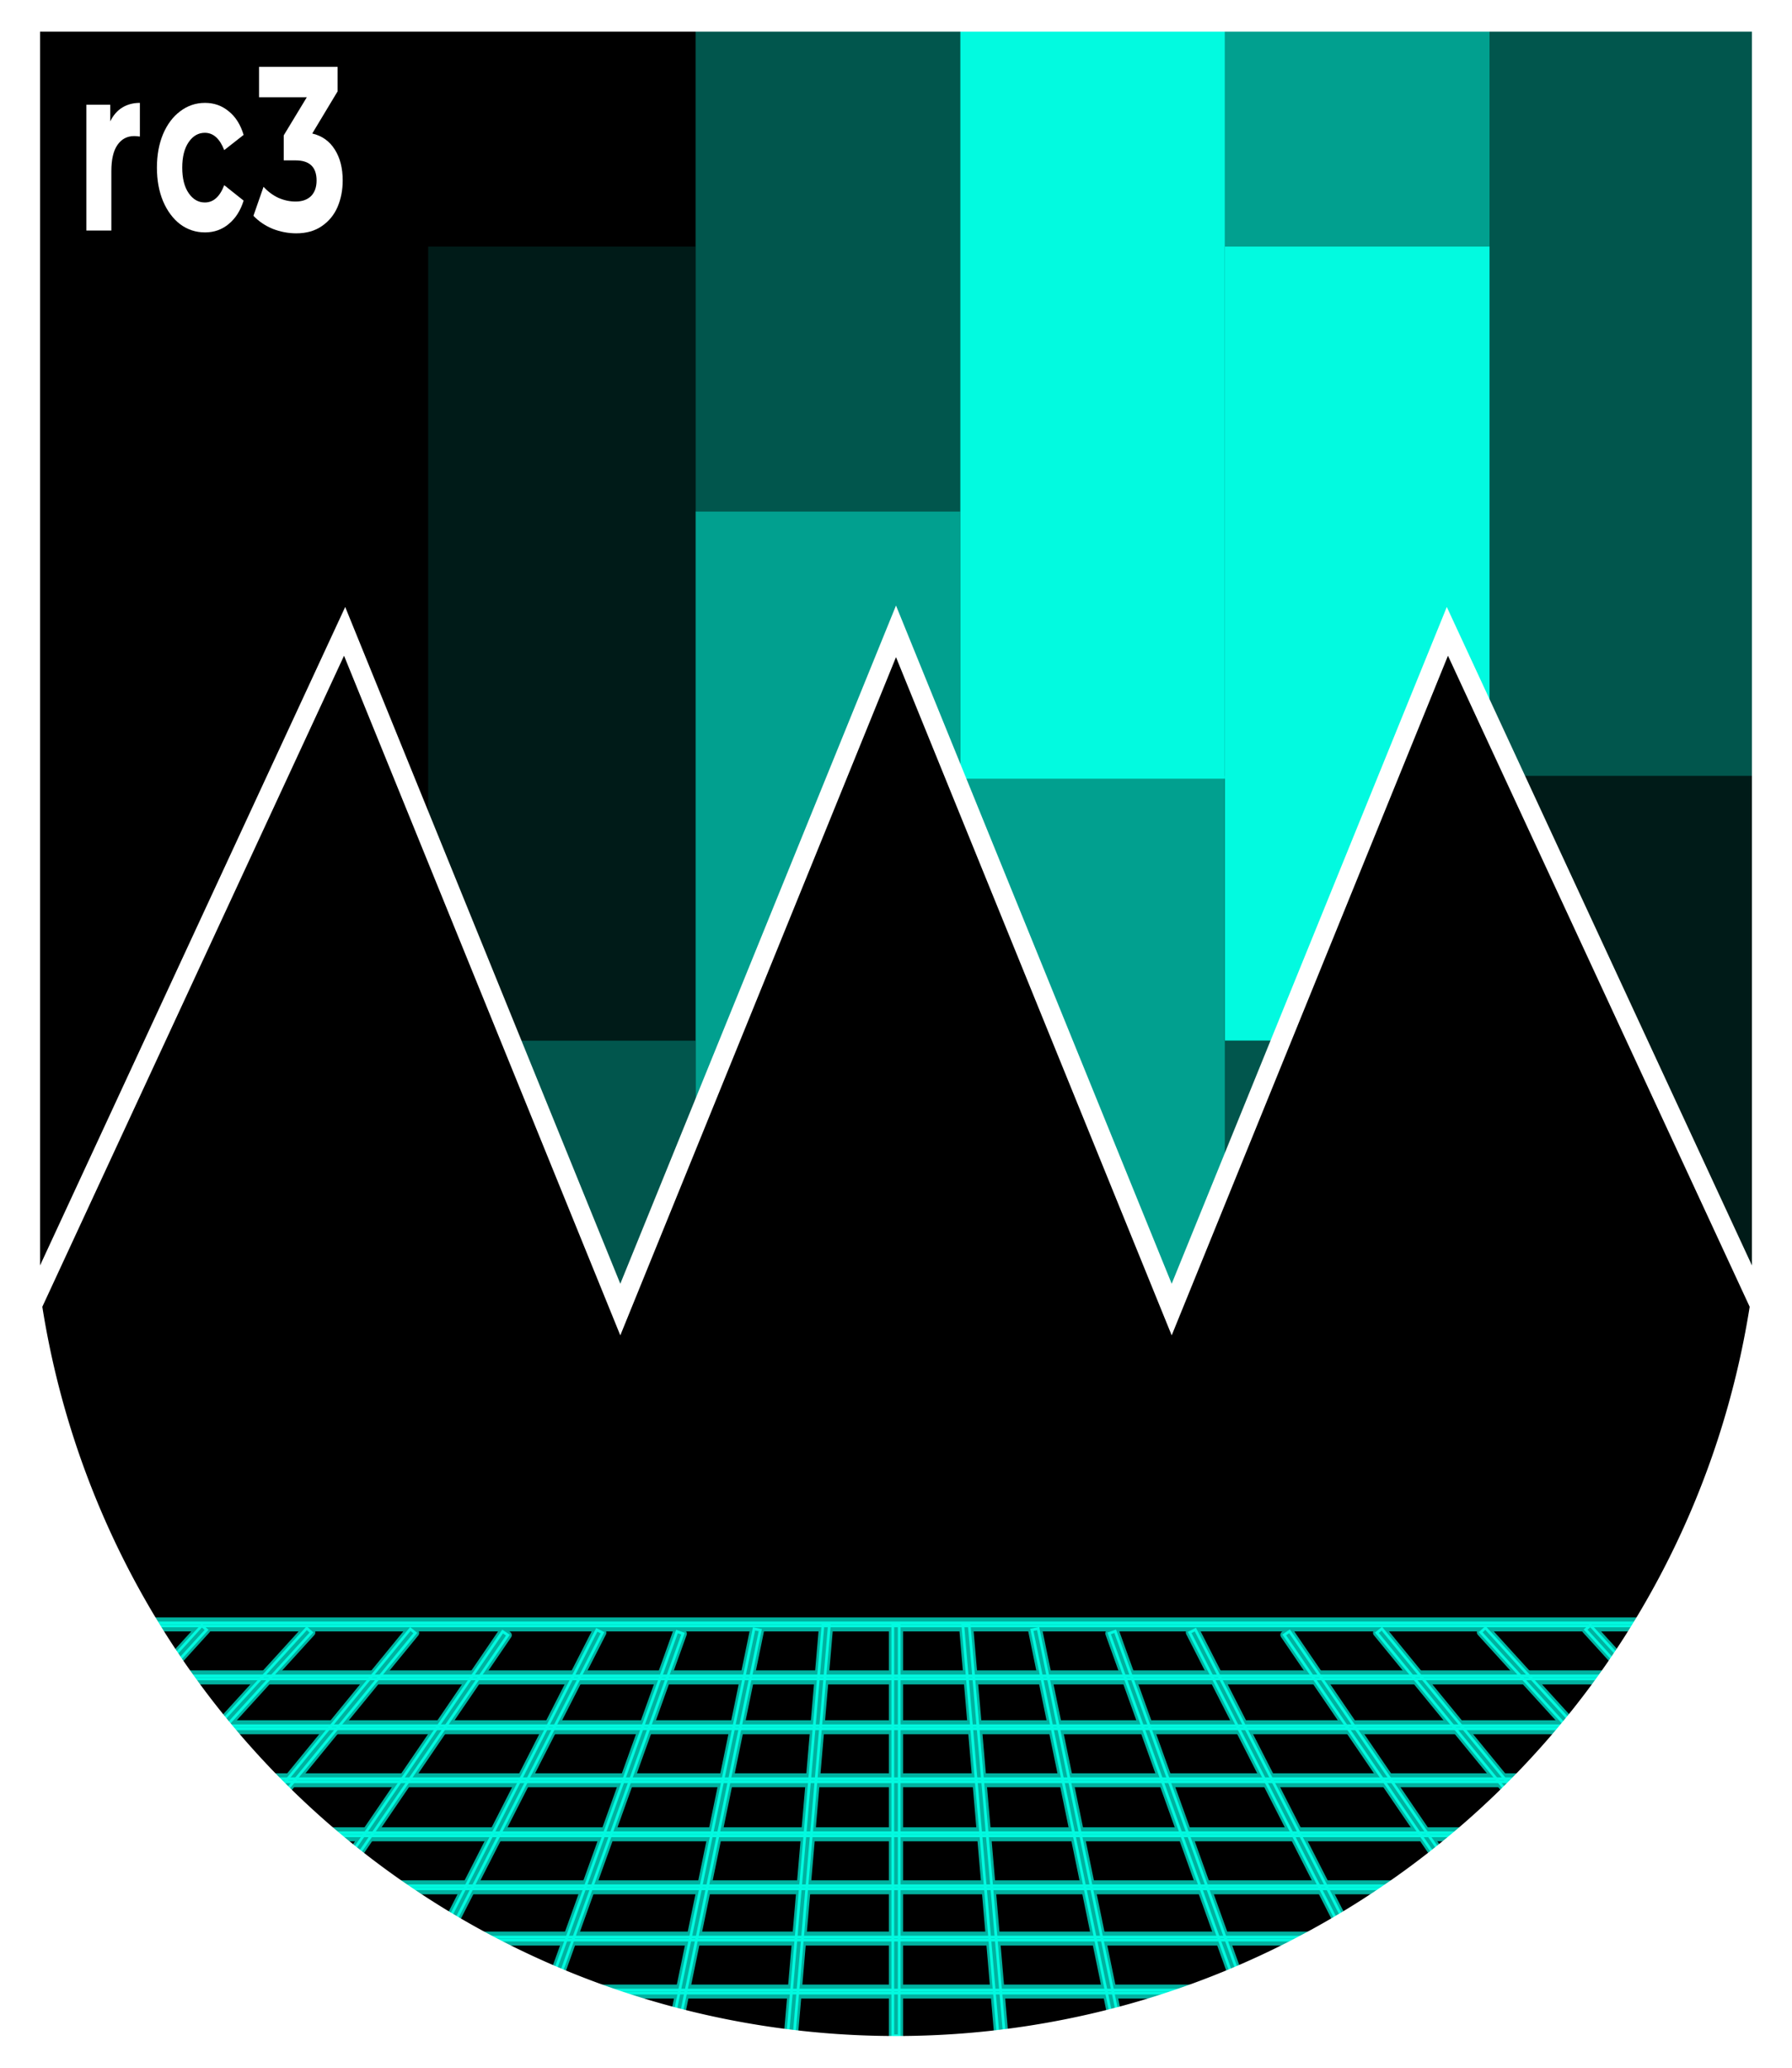 <?xml version="1.0" encoding="UTF-8" standalone="no"?>
<svg
   xmlns:dc="http://purl.org/dc/elements/1.1/"
   xmlns:cc="http://creativecommons.org/ns#"
   xmlns:rdf="http://www.w3.org/1999/02/22-rdf-syntax-ns#"
   xmlns:svg="http://www.w3.org/2000/svg"
   xmlns="http://www.w3.org/2000/svg"
   xmlns:sodipodi="http://sodipodi.sourceforge.net/DTD/sodipodi-0.dtd"
   xmlns:inkscape="http://www.inkscape.org/namespaces/inkscape"
   width="650"
   height="750"
   stroke="#000"
   version="1.1"
   id="svg873"
   sodipodi:docname="justrc3_WhiteLine_joinTiles.svg"
   inkscape:version="1.0 (4035a4fb49, 2020-05-01)">
  <defs
     id="defs877">
    <filter
       style="color-interpolation-filters:sRGB;"
       inkscape:label="Blur"
       id="filter1194">
      <feGaussianBlur
         stdDeviation="10 10"
         result="blur"
         id="feGaussianBlur1192" />
    </filter>
    <filter
       inkscape:collect="always"
       style="color-interpolation-filters:sRGB"
       id="filter3149"
       x="-0.198"
       width="1.395"
       y="-0.086"
       height="1.172">
      <feGaussianBlur
         inkscape:collect="always"
         stdDeviation="15.912"
         id="feGaussianBlur3151" />
    </filter>
    <filter
       inkscape:collect="always"
       style="color-interpolation-filters:sRGB"
       id="filter3220"
       x="-0.201"
       width="1.402"
       y="-0.086"
       height="1.171">
      <feGaussianBlur
         inkscape:collect="always"
         stdDeviation="29.684"
         id="feGaussianBlur3222" />
    </filter>
    <filter
       inkscape:collect="always"
       style="color-interpolation-filters:sRGB"
       id="filter3254"
       x="-0.209"
       width="1.418"
       y="-0.084"
       height="1.168">
      <feGaussianBlur
         inkscape:collect="always"
         stdDeviation="28.243"
         id="feGaussianBlur3256" />
    </filter>
    <clipPath
       id="clipPath1143"
       clipPathUnits="userSpaceOnUse">
      <path
         fill="#F00"
         style="display:inline;fill:none;fill-opacity:1;stroke:#ffffff;stroke-width:7.049;stroke-miterlimit:4;stroke-dasharray:none;stroke-opacity:1"
         id="path1145"
         d="M 639,11 V 475 L 525,229 425,475 325,229 225,475 125,229 11,475 V 11"
         inkscape:label="mask_rects" />
    </clipPath>
    <clipPath
       id="clipPath1183"
       clipPathUnits="userSpaceOnUse">
      <path
         style="display:inline;fill:none;fill-opacity:1;stroke:#ffffff;stroke-opacity:1"
         fill="none"
         stroke-width="11"
         id="path1185"
         d="m 6,6 v 419 a 319,319 0 0 0 638,0 V 6 Z"
         inkscape:label="outline" />
    </clipPath>
    <clipPath
       id="clipPath1257"
       clipPathUnits="userSpaceOnUse">
      <path
         inkscape:label="outline"
         d="m 6,6 v 419 a 319,319 0 0 0 638,0 V 6 Z"
         id="path1259"
         stroke-width="11"
         fill="none"
         style="display:inline;fill:none;fill-opacity:1;stroke:#ffffff;stroke-opacity:1" />
    </clipPath>
    <filter
       height="1.047"
       y="-0.024"
       width="1.01"
       x="-0.005"
       id="filter2348"
       style="color-interpolation-filters:sRGB"
       inkscape:collect="always">
      <feGaussianBlur
         id="feGaussianBlur2350"
         stdDeviation="1.48"
         inkscape:collect="always" />
    </filter>
    <clipPath
       clipPathUnits="userSpaceOnUse"
       id="clipPath2382">
      <path
         inkscape:label="outline"
         d="m 6,6 v 419 a 319,319 0 0 0 638,0 V 6 Z"
         id="path2384"
         stroke-width="11"
         fill="none"
         style="display:inline;fill:none;fill-opacity:1;stroke:#ffffff;stroke-opacity:1" />
    </clipPath>
  </defs>
  <sodipodi:namedview
     pagecolor="#ffffff"
     bordercolor="#666666"
     borderopacity="1"
     objecttolerance="10"
     gridtolerance="10"
     guidetolerance="10"
     inkscape:pageopacity="0"
     inkscape:pageshadow="2"
     inkscape:window-width="1918"
     inkscape:window-height="1038"
     id="namedview875"
     showgrid="false"
     inkscape:zoom="0.83502056"
     inkscape:cx="58.409917"
     inkscape:cy="438.17415"
     inkscape:window-x="0"
     inkscape:window-y="20"
     inkscape:window-maximized="1"
     inkscape:current-layer="svg873"
     inkscape:document-rotation="0" />
  <path
     id="rect972"
     clip-path="url(#clipPath2382)"
     style="display:inline;opacity:1;fill:#000000;fill-opacity:1;fill-rule:nonzero;stroke:#ffffff;stroke-width:4;stroke-linecap:round;stroke-linejoin:round;stroke-miterlimit:10;stroke-dasharray:none;stroke-dashoffset:0;stroke-opacity:1;paint-order:normal"
     inkscape:label="bg"
     d="M -1.764,-0.696 H 648.793 V 749.676 H -1.764 Z" />
  <g
     sodipodi:insensitive="true"
     style="display:inline;fill:none;fill-opacity:1;stroke:#02fae0;stroke-opacity:1"
     inkscape:label="grid"
     id="g1426">
    <g
       style="fill:none;fill-opacity:1;stroke:#02fae0;stroke-opacity:1"
       id="g1179"
       inkscape:label="gridlines_hor"
       sodipodi:insensitive="true"
       clip-path="url(#clipPath1183)">
      <rect
         inkscape:label="grid_line"
         y="721.84"
         x="-0.314"
         height="1.078"
         width="655.773"
         id="rect1155"
         style="fill:none;fill-opacity:1;stroke:#02fae0;stroke-opacity:1" />
      <rect
         style="fill:none;fill-opacity:1;stroke:#02fae0;stroke-opacity:1"
         id="rect1157"
         width="655.773"
         height="1.078"
         x="1.076"
         y="702.616"
         inkscape:label="grid_line" />
      <rect
         style="fill:none;fill-opacity:1;stroke:#02fae0;stroke-opacity:1"
         id="rect1159"
         width="655.773"
         height="1.078"
         x="-0.314"
         y="684.024"
         inkscape:label="grid_line" />
      <rect
         inkscape:label="grid_line"
         y="664.8"
         x="1.076"
         height="1.078"
         width="655.773"
         id="rect1161"
         style="fill:none;fill-opacity:1;stroke:#02fae0;stroke-opacity:1" />
      <rect
         inkscape:label="grid_line"
         y="645.197"
         x="-0.314"
         height="1.078"
         width="655.773"
         id="rect1163"
         style="fill:none;fill-opacity:1;stroke:#02fae0;stroke-opacity:1" />
      <rect
         style="fill:none;fill-opacity:1;stroke:#02fae0;stroke-opacity:1"
         id="rect1165"
         width="655.773"
         height="1.078"
         x="1.076"
         y="625.973"
         inkscape:label="grid_line" />
      <rect
         style="fill:none;fill-opacity:1;stroke:#02fae0;stroke-opacity:1"
         id="rect1167"
         width="655.773"
         height="1.078"
         x="-0.487"
         y="607.887"
         inkscape:label="grid_line" />
      <rect
         inkscape:label="grid_line"
         y="588.664"
         x="0.902"
         height="1.078"
         width="655.773"
         id="rect1169"
         style="fill:none;fill-opacity:1;stroke:#02fae0;stroke-opacity:1" />
    </g>
    <g
       id="g1252"
       inkscape:label="grid_vert"
       clip-path="url(#clipPath1257)"
       style="fill:none;fill-opacity:1;stroke:#02fae0;stroke-opacity:1">
      <rect
         style="display:inline;fill:none;fill-opacity:1;stroke:#02fae0;stroke-opacity:1"
         id="rect1187"
         width="149.077"
         height="2.324"
         x="589.33"
         y="-326.162"
         inkscape:label="grid_a"
         transform="rotate(90)" />
      <g
         inkscape:label="grid_verti_rot"
         id="g1214"
         style="fill:none;fill-opacity:1;stroke:#02fae0;stroke-opacity:1">
        <rect
           transform="rotate(85.09)"
           inkscape:label="grid_a"
           y="-299.824"
           x="617.172"
           height="2.324"
           width="149.077"
           id="rect1190"
           style="display:inline;fill:none;fill-opacity:1;stroke:#02fae0;stroke-opacity:1" />
        <rect
           style="display:inline;fill:none;fill-opacity:1;stroke:#02fae0;stroke-opacity:1"
           id="rect1192"
           width="149.077"
           height="2.324"
           x="654.509"
           y="-249.708"
           inkscape:label="grid_a"
           transform="rotate(78.367)" />
        <rect
           transform="rotate(70.233)"
           inkscape:label="grid_a"
           y="-180.567"
           x="693.625"
           height="2.324"
           width="149.077"
           id="rect1194"
           style="display:inline;fill:none;fill-opacity:1;stroke:#02fae0;stroke-opacity:1" />
        <rect
           style="display:inline;fill:none;fill-opacity:1;stroke:#02fae0;stroke-opacity:1"
           id="rect1196"
           width="149.077"
           height="2.324"
           x="723.569"
           y="-117.561"
           inkscape:label="grid_a"
           transform="rotate(62.966)" />
        <rect
           transform="rotate(55.723)"
           inkscape:label="grid_a"
           y="-53.268"
           x="752.358"
           height="2.324"
           width="149.077"
           id="rect1198"
           style="display:inline;fill:none;fill-opacity:1;stroke:#02fae0;stroke-opacity:1" />
        <rect
           style="display:inline;fill:none;fill-opacity:1;stroke:#02fae0;stroke-opacity:1"
           id="rect1200"
           width="149.077"
           height="2.324"
           x="774.622"
           y="-13.768"
           inkscape:label="grid_a"
           transform="rotate(50.706)" />
        <rect
           transform="rotate(47.694)"
           inkscape:label="grid_a"
           y="-1.027"
           x="799.349"
           height="2.324"
           width="149.077"
           id="rect1202"
           style="display:inline;fill:none;fill-opacity:1;stroke:#02fae0;stroke-opacity:1"
           inkscape:transform-center-y="3.7994921" />
        <rect
           inkscape:transform-center-y="3.7994921"
           style="display:inline;fill:none;fill-opacity:1;stroke:#02fae0;stroke-opacity:1"
           id="rect1204"
           width="149.077"
           height="2.324"
           x="824.261"
           y="-29.81"
           inkscape:label="grid_a"
           transform="rotate(47.694)" />
      </g>
      <g
         transform="matrix(-1,0,0,1,650.056,0.096)"
         id="g1232"
         inkscape:label="grid_verti_rot"
         style="fill:none;fill-opacity:1;stroke:#02fae0;stroke-opacity:1">
        <rect
           style="display:inline;fill:none;fill-opacity:1;stroke:#02fae0;stroke-opacity:1"
           id="rect1216"
           width="149.077"
           height="2.324"
           x="617.172"
           y="-299.824"
           inkscape:label="grid_a"
           transform="rotate(85.09)" />
        <rect
           transform="rotate(78.367)"
           inkscape:label="grid_a"
           y="-249.708"
           x="654.509"
           height="2.324"
           width="149.077"
           id="rect1218"
           style="display:inline;fill:none;fill-opacity:1;stroke:#02fae0;stroke-opacity:1" />
        <rect
           style="display:inline;fill:none;fill-opacity:1;stroke:#02fae0;stroke-opacity:1"
           id="rect1220"
           width="149.077"
           height="2.324"
           x="693.625"
           y="-180.567"
           inkscape:label="grid_a"
           transform="rotate(70.233)" />
        <rect
           transform="rotate(62.966)"
           inkscape:label="grid_a"
           y="-117.561"
           x="723.569"
           height="2.324"
           width="149.077"
           id="rect1222"
           style="display:inline;fill:none;fill-opacity:1;stroke:#02fae0;stroke-opacity:1" />
        <rect
           style="display:inline;fill:none;fill-opacity:1;stroke:#02fae0;stroke-opacity:1"
           id="rect1224"
           width="149.077"
           height="2.324"
           x="752.358"
           y="-53.268"
           inkscape:label="grid_a"
           transform="rotate(55.723)" />
        <rect
           transform="rotate(50.706)"
           inkscape:label="grid_a"
           y="-13.768"
           x="774.622"
           height="2.324"
           width="149.077"
           id="rect1226"
           style="display:inline;fill:none;fill-opacity:1;stroke:#02fae0;stroke-opacity:1" />
        <rect
           inkscape:transform-center-y="3.7994921"
           style="display:inline;fill:none;fill-opacity:1;stroke:#02fae0;stroke-opacity:1"
           id="rect1228"
           width="149.077"
           height="2.324"
           x="799.349"
           y="-1.027"
           inkscape:label="grid_a"
           transform="rotate(47.694)" />
        <rect
           transform="rotate(47.694)"
           inkscape:label="grid_a"
           y="-29.81"
           x="824.261"
           height="2.324"
           width="149.077"
           id="rect1230"
           style="display:inline;fill:none;fill-opacity:1;stroke:#02fae0;stroke-opacity:1"
           inkscape:transform-center-y="3.7994921" />
      </g>
    </g>
  </g>
  <g
     id="g1642"
     inkscape:label="grid"
     style="display:inline;fill:#800dcf;fill-opacity:1;stroke:#02fae0;stroke-opacity:1;filter:url(#filter2348);opacity:0.709"
     sodipodi:insensitive="true">
    <g
       clip-path="url(#clipPath1183)"
       sodipodi:insensitive="true"
       inkscape:label="gridlines_hor"
       id="g1600"
       style="fill:#800dcf;fill-opacity:1;stroke:#02fae0;stroke-opacity:1">
      <rect
         style="fill:#800dcf;fill-opacity:1;stroke:#02fae0;stroke-width:4;stroke-linecap:round;stroke-linejoin:round;stroke-miterlimit:10;stroke-opacity:1"
         id="rect1584"
         width="655.773"
         height="1.078"
         x="-0.314"
         y="721.84"
         inkscape:label="grid_line" />
      <rect
         inkscape:label="grid_line"
         y="702.616"
         x="1.076"
         height="1.078"
         width="655.773"
         id="rect1586"
         style="fill:#800dcf;fill-opacity:1;stroke:#02fae0;stroke-width:4;stroke-linecap:round;stroke-linejoin:round;stroke-miterlimit:10;stroke-opacity:1" />
      <rect
         inkscape:label="grid_line"
         y="684.024"
         x="-0.314"
         height="1.078"
         width="655.773"
         id="rect1588"
         style="fill:#800dcf;fill-opacity:1;stroke:#02fae0;stroke-width:4;stroke-linecap:round;stroke-linejoin:round;stroke-miterlimit:10;stroke-opacity:1" />
      <rect
         style="fill:#800dcf;fill-opacity:1;stroke:#02fae0;stroke-width:4;stroke-linecap:round;stroke-linejoin:round;stroke-miterlimit:10;stroke-opacity:1"
         id="rect1590"
         width="655.773"
         height="1.078"
         x="1.076"
         y="664.8"
         inkscape:label="grid_line" />
      <rect
         style="fill:#800dcf;fill-opacity:1;stroke:#02fae0;stroke-width:4;stroke-linecap:round;stroke-linejoin:round;stroke-miterlimit:10;stroke-opacity:1"
         id="rect1592"
         width="655.773"
         height="1.078"
         x="-0.314"
         y="645.197"
         inkscape:label="grid_line" />
      <rect
         inkscape:label="grid_line"
         y="625.973"
         x="1.076"
         height="1.078"
         width="655.773"
         id="rect1594"
         style="fill:#800dcf;fill-opacity:1;stroke:#02fae0;stroke-width:4;stroke-linecap:round;stroke-linejoin:round;stroke-miterlimit:10;stroke-opacity:1" />
      <rect
         inkscape:label="grid_line"
         y="607.887"
         x="-0.487"
         height="1.078"
         width="655.773"
         id="rect1596"
         style="fill:#800dcf;fill-opacity:1;stroke:#02fae0;stroke-width:4;stroke-linecap:round;stroke-linejoin:round;stroke-miterlimit:10;stroke-opacity:1" />
      <rect
         style="fill:#800dcf;fill-opacity:1;stroke:#02fae0;stroke-width:4;stroke-linecap:round;stroke-linejoin:round;stroke-miterlimit:10;stroke-opacity:1"
         id="rect1598"
         width="655.773"
         height="1.078"
         x="0.902"
         y="588.664"
         inkscape:label="grid_line" />
    </g>
    <g
       style="fill:#800dcf;fill-opacity:1;stroke:#02fae0;stroke-opacity:1"
       clip-path="url(#clipPath1257)"
       inkscape:label="grid_vert"
       id="g1640">
      <rect
         transform="rotate(90)"
         inkscape:label="grid_a"
         y="-326.162"
         x="589.33"
         height="2.324"
         width="149.077"
         id="rect1602"
         style="display:inline;fill:#800dcf;fill-opacity:1;stroke:#02fae0;stroke-width:2.8;stroke-linecap:round;stroke-linejoin:round;stroke-miterlimit:10;stroke-opacity:1" />
      <g
         style="fill:#800dcf;fill-opacity:1;stroke:#02fae0;stroke-opacity:1"
         id="g1620"
         inkscape:label="grid_verti_rot">
        <rect
           style="display:inline;fill:#800dcf;fill-opacity:1;stroke:#02fae0;stroke-width:2.8;stroke-linecap:round;stroke-linejoin:round;stroke-miterlimit:10;stroke-opacity:1"
           id="rect1604"
           width="149.077"
           height="2.324"
           x="617.172"
           y="-299.824"
           inkscape:label="grid_a"
           transform="rotate(85.09)" />
        <rect
           transform="rotate(78.367)"
           inkscape:label="grid_a"
           y="-249.708"
           x="654.509"
           height="2.324"
           width="149.077"
           id="rect1606"
           style="display:inline;fill:#800dcf;fill-opacity:1;stroke:#02fae0;stroke-width:2.8;stroke-linecap:round;stroke-linejoin:round;stroke-miterlimit:10;stroke-opacity:1" />
        <rect
           style="display:inline;fill:#800dcf;fill-opacity:1;stroke:#02fae0;stroke-width:2.8;stroke-linecap:round;stroke-linejoin:round;stroke-miterlimit:10;stroke-opacity:1"
           id="rect1608"
           width="149.077"
           height="2.324"
           x="693.625"
           y="-180.567"
           inkscape:label="grid_a"
           transform="rotate(70.233)" />
        <rect
           transform="rotate(62.966)"
           inkscape:label="grid_a"
           y="-117.561"
           x="723.569"
           height="2.324"
           width="149.077"
           id="rect1610"
           style="display:inline;fill:#800dcf;fill-opacity:1;stroke:#02fae0;stroke-width:2.8;stroke-linecap:round;stroke-linejoin:round;stroke-miterlimit:10;stroke-opacity:1" />
        <rect
           style="display:inline;fill:#800dcf;fill-opacity:1;stroke:#02fae0;stroke-width:2.8;stroke-linecap:round;stroke-linejoin:round;stroke-miterlimit:10;stroke-opacity:1"
           id="rect1612"
           width="149.077"
           height="2.324"
           x="752.358"
           y="-53.268"
           inkscape:label="grid_a"
           transform="rotate(55.723)" />
        <rect
           transform="rotate(50.706)"
           inkscape:label="grid_a"
           y="-13.768"
           x="774.622"
           height="2.324"
           width="149.077"
           id="rect1614"
           style="display:inline;fill:#800dcf;fill-opacity:1;stroke:#02fae0;stroke-width:2.8;stroke-linecap:round;stroke-linejoin:round;stroke-miterlimit:10;stroke-opacity:1" />
        <rect
           inkscape:transform-center-y="3.7994921"
           style="display:inline;fill:#800dcf;fill-opacity:1;stroke:#02fae0;stroke-width:2.8;stroke-linecap:round;stroke-linejoin:round;stroke-miterlimit:10;stroke-opacity:1"
           id="rect1616"
           width="149.077"
           height="2.324"
           x="799.349"
           y="-1.027"
           inkscape:label="grid_a"
           transform="rotate(47.694)" />
        <rect
           transform="rotate(47.694)"
           inkscape:label="grid_a"
           y="-29.81"
           x="824.261"
           height="2.324"
           width="149.077"
           id="rect1618"
           style="display:inline;fill:#800dcf;fill-opacity:1;stroke:#02fae0;stroke-width:2.8;stroke-linecap:round;stroke-linejoin:round;stroke-miterlimit:10;stroke-opacity:1"
           inkscape:transform-center-y="3.7994921" />
      </g>
      <g
         style="fill:#800dcf;fill-opacity:1;stroke:#02fae0;stroke-opacity:1"
         inkscape:label="grid_verti_rot"
         id="g1638"
         transform="matrix(-1,0,0,1,650.056,0.096)">
        <rect
           transform="rotate(85.09)"
           inkscape:label="grid_a"
           y="-299.824"
           x="617.172"
           height="2.324"
           width="149.077"
           id="rect1622"
           style="display:inline;fill:#800dcf;fill-opacity:1;stroke:#02fae0;stroke-width:2.8;stroke-linecap:round;stroke-linejoin:round;stroke-miterlimit:10;stroke-opacity:1" />
        <rect
           style="display:inline;fill:#800dcf;fill-opacity:1;stroke:#02fae0;stroke-width:2.8;stroke-linecap:round;stroke-linejoin:round;stroke-miterlimit:10;stroke-opacity:1"
           id="rect1624"
           width="149.077"
           height="2.324"
           x="654.509"
           y="-249.708"
           inkscape:label="grid_a"
           transform="rotate(78.367)" />
        <rect
           transform="rotate(70.233)"
           inkscape:label="grid_a"
           y="-180.567"
           x="693.625"
           height="2.324"
           width="149.077"
           id="rect1626"
           style="display:inline;fill:#800dcf;fill-opacity:1;stroke:#02fae0;stroke-width:2.8;stroke-linecap:round;stroke-linejoin:round;stroke-miterlimit:10;stroke-opacity:1" />
        <rect
           style="display:inline;fill:#800dcf;fill-opacity:1;stroke:#02fae0;stroke-width:2.8;stroke-linecap:round;stroke-linejoin:round;stroke-miterlimit:10;stroke-opacity:1"
           id="rect1628"
           width="149.077"
           height="2.324"
           x="723.569"
           y="-117.561"
           inkscape:label="grid_a"
           transform="rotate(62.966)" />
        <rect
           transform="rotate(55.723)"
           inkscape:label="grid_a"
           y="-53.268"
           x="752.358"
           height="2.324"
           width="149.077"
           id="rect1630"
           style="display:inline;fill:#800dcf;fill-opacity:1;stroke:#02fae0;stroke-width:2.8;stroke-linecap:round;stroke-linejoin:round;stroke-miterlimit:10;stroke-opacity:1" />
        <rect
           style="display:inline;fill:#800dcf;fill-opacity:1;stroke:#02fae0;stroke-width:2.8;stroke-linecap:round;stroke-linejoin:round;stroke-miterlimit:10;stroke-opacity:1"
           id="rect1632"
           width="149.077"
           height="2.324"
           x="774.622"
           y="-13.768"
           inkscape:label="grid_a"
           transform="rotate(50.706)" />
        <rect
           transform="rotate(47.694)"
           inkscape:label="grid_a"
           y="-1.027"
           x="799.349"
           height="2.324"
           width="149.077"
           id="rect1634"
           style="display:inline;fill:#800dcf;fill-opacity:1;stroke:#02fae0;stroke-width:2.8;stroke-linecap:round;stroke-linejoin:round;stroke-miterlimit:10;stroke-opacity:1"
           inkscape:transform-center-y="3.7994921" />
        <rect
           inkscape:transform-center-y="3.7994921"
           style="display:inline;fill:#800dcf;fill-opacity:1;stroke:#02fae0;stroke-width:2.8;stroke-linecap:round;stroke-linejoin:round;stroke-miterlimit:10;stroke-opacity:1"
           id="rect1636"
           width="149.077"
           height="2.324"
           x="824.261"
           y="-29.81"
           inkscape:label="grid_a"
           transform="rotate(47.694)" />
      </g>
    </g>
  </g>
  <g
     aria-label="franconian.net"
     transform="scale(0.828,1.208)"
     id="text910-4"
     style="font-style:normal;font-variant:normal;font-weight:bold;font-stretch:normal;font-size:70.205px;line-height:125%;font-family:Montserrat;-inkscape-font-specification:'Montserrat, Bold';font-variant-ligatures:normal;font-variant-caps:normal;font-variant-numeric:normal;font-variant-east-asian:normal;text-align:start;letter-spacing:0px;word-spacing:0px;writing-mode:lr-tb;text-anchor:start;display:none;fill:#ffffff;fill-opacity:1;stroke:none;stroke-width:0.752px;stroke-linecap:butt;stroke-linejoin:miter;stroke-opacity:1"
     inkscape:label="title">
    <path
       d="m 110.741,427.469 h 9.688 v 8.425 h -9.407 v 28.503 h -10.952 v -28.503 h -5.827 v -8.425 h 5.827 v -1.685 q 0,-6.459 3.791,-10.25 3.861,-3.791 10.812,-3.791 2.457,0 4.634,0.562 2.247,0.491 3.721,1.474 l -2.878,7.933 q -1.896,-1.334 -4.423,-1.334 -4.985,0 -4.985,5.476 z"
       style="font-style:normal;font-variant:normal;font-weight:bold;font-stretch:normal;font-size:70.205px;font-family:Montserrat;-inkscape-font-specification:'Montserrat, Bold';font-variant-ligatures:normal;font-variant-caps:normal;font-variant-numeric:normal;font-variant-east-asian:normal;letter-spacing:4.092px;fill:#ffffff;fill-opacity:1;stroke-width:0.752px"
       id="path1086" />
    <path
       d="m 146.074,431.611 q 1.966,-2.738 5.265,-4.142 3.37,-1.404 7.723,-1.404 v 10.11 q -1.825,-0.14 -2.457,-0.14 -4.704,0 -7.372,2.668 -2.668,2.598 -2.668,7.863 v 17.832 H 135.613 V 426.627 h 10.461 z"
       style="font-style:normal;font-variant:normal;font-weight:bold;font-stretch:normal;font-size:70.205px;font-family:Montserrat;-inkscape-font-specification:'Montserrat, Bold';font-variant-ligatures:normal;font-variant-caps:normal;font-variant-numeric:normal;font-variant-east-asian:normal;letter-spacing:4.092px;fill:#ffffff;fill-opacity:1;stroke-width:0.752px"
       id="path1088" />
    <path
       d="m 184.706,426.065 q 8.776,0 13.479,4.212 4.704,4.142 4.704,12.567 v 21.553 h -10.25 v -4.704 q -3.089,5.265 -11.514,5.265 -4.353,0 -7.582,-1.474 -3.159,-1.474 -4.844,-4.072 -1.685,-2.598 -1.685,-5.897 0,-5.265 3.931,-8.284 4.002,-3.019 12.286,-3.019 h 8.705 q 0,-3.58 -2.176,-5.476 -2.176,-1.966 -6.529,-1.966 -3.019,0 -5.967,0.983 -2.878,0.913 -4.914,2.527 l -3.931,-7.652 q 3.089,-2.176 7.372,-3.37 4.353,-1.193 8.916,-1.193 z m -0.842,31.522 q 2.808,0 4.985,-1.264 2.176,-1.334 3.089,-3.861 v -3.861 h -7.512 q -6.74,0 -6.74,4.423 0,2.106 1.615,3.37 1.685,1.193 4.563,1.193 z"
       style="font-style:normal;font-variant:normal;font-weight:bold;font-stretch:normal;font-size:70.205px;font-family:Montserrat;-inkscape-font-specification:'Montserrat, Bold';font-variant-ligatures:normal;font-variant-caps:normal;font-variant-numeric:normal;font-variant-east-asian:normal;letter-spacing:4.092px;fill:#ffffff;fill-opacity:1;stroke-width:0.752px"
       id="path1090" />
    <path
       d="m 239.837,426.065 q 7.021,0 11.303,4.212 4.353,4.212 4.353,12.496 v 21.623 h -10.952 v -19.938 q 0,-4.493 -1.966,-6.669 -1.966,-2.247 -5.687,-2.247 -4.142,0 -6.599,2.598 -2.457,2.527 -2.457,7.582 v 18.675 H 216.88 V 426.627 h 10.461 v 4.423 q 2.176,-2.387 5.406,-3.651 3.229,-1.334 7.091,-1.334 z"
       style="font-style:normal;font-variant:normal;font-weight:bold;font-stretch:normal;font-size:70.205px;font-family:Montserrat;-inkscape-font-specification:'Montserrat, Bold';font-variant-ligatures:normal;font-variant-caps:normal;font-variant-numeric:normal;font-variant-east-asian:normal;letter-spacing:4.092px;fill:#ffffff;fill-opacity:1;stroke-width:0.752px"
       id="path1092" />
    <path
       d="m 288.158,464.959 q -6.038,0 -10.882,-2.457 -4.774,-2.527 -7.512,-6.95 -2.668,-4.423 -2.668,-10.039 0,-5.616 2.668,-10.039 2.738,-4.423 7.512,-6.88 4.844,-2.527 10.882,-2.527 5.967,0 10.39,2.527 4.493,2.457 6.529,7.091 l -8.495,4.563 q -2.949,-5.195 -8.495,-5.195 -4.283,0 -7.091,2.808 -2.808,2.808 -2.808,7.652 0,4.844 2.808,7.652 2.808,2.808 7.091,2.808 5.616,0 8.495,-5.195 l 8.495,4.634 q -2.036,4.493 -6.529,7.021 -4.423,2.527 -10.39,2.527 z"
       style="font-style:normal;font-variant:normal;font-weight:bold;font-stretch:normal;font-size:70.205px;font-family:Montserrat;-inkscape-font-specification:'Montserrat, Bold';font-variant-ligatures:normal;font-variant-caps:normal;font-variant-numeric:normal;font-variant-east-asian:normal;letter-spacing:4.092px;fill:#ffffff;fill-opacity:1;stroke-width:0.752px"
       id="path1094" />
    <path
       d="m 332.969,464.959 q -5.967,0 -10.741,-2.457 -4.704,-2.527 -7.372,-6.95 -2.668,-4.423 -2.668,-10.039 0,-5.616 2.668,-10.039 2.668,-4.423 7.372,-6.88 4.774,-2.527 10.741,-2.527 5.967,0 10.671,2.527 4.704,2.457 7.372,6.88 2.668,4.423 2.668,10.039 0,5.616 -2.668,10.039 -2.668,4.423 -7.372,6.95 -4.704,2.457 -10.671,2.457 z m 0,-8.986 q 4.212,0 6.88,-2.808 2.738,-2.878 2.738,-7.652 0,-4.774 -2.738,-7.582 -2.668,-2.878 -6.88,-2.878 -4.212,0 -6.95,2.878 -2.738,2.808 -2.738,7.582 0,4.774 2.738,7.652 2.738,2.808 6.95,2.808 z"
       style="font-style:normal;font-variant:normal;font-weight:bold;font-stretch:normal;font-size:70.205px;font-family:Montserrat;-inkscape-font-specification:'Montserrat, Bold';font-variant-ligatures:normal;font-variant-caps:normal;font-variant-numeric:normal;font-variant-east-asian:normal;letter-spacing:4.092px;fill:#ffffff;fill-opacity:1;stroke-width:0.752px"
       id="path1096" />
    <path
       d="m 388.03,426.065 q 7.021,0 11.303,4.212 4.353,4.212 4.353,12.496 v 21.623 h -10.952 v -19.938 q 0,-4.493 -1.966,-6.669 -1.966,-2.247 -5.687,-2.247 -4.142,0 -6.599,2.598 -2.457,2.527 -2.457,7.582 v 18.675 H 365.073 V 426.627 h 10.461 v 4.423 q 2.176,-2.387 5.406,-3.651 3.229,-1.334 7.091,-1.334 z"
       style="font-style:normal;font-variant:normal;font-weight:bold;font-stretch:normal;font-size:70.205px;font-family:Montserrat;-inkscape-font-specification:'Montserrat, Bold';font-variant-ligatures:normal;font-variant-caps:normal;font-variant-numeric:normal;font-variant-east-asian:normal;letter-spacing:4.092px;fill:#ffffff;fill-opacity:1;stroke-width:0.752px"
       id="path1098" />
    <path
       d="m 417.676,426.627 h 10.952 v 37.77 h -10.952 z m 5.476,-5.265 q -3.019,0 -4.914,-1.755 -1.896,-1.755 -1.896,-4.353 0,-2.598 1.896,-4.353 1.896,-1.755 4.914,-1.755 3.019,0 4.914,1.685 1.896,1.685 1.896,4.212 0,2.738 -1.896,4.563 -1.896,1.755 -4.914,1.755 z"
       style="font-style:normal;font-variant:normal;font-weight:bold;font-stretch:normal;font-size:70.205px;font-family:Montserrat;-inkscape-font-specification:'Montserrat, Bold';font-variant-ligatures:normal;font-variant-caps:normal;font-variant-numeric:normal;font-variant-east-asian:normal;letter-spacing:4.092px;fill:#ffffff;fill-opacity:1;stroke-width:0.752px"
       id="path1100" />
    <path
       d="m 458.134,426.065 q 8.776,0 13.479,4.212 4.704,4.142 4.704,12.567 v 21.553 h -10.25 v -4.704 q -3.089,5.265 -11.514,5.265 -4.353,0 -7.582,-1.474 -3.159,-1.474 -4.844,-4.072 -1.685,-2.598 -1.685,-5.897 0,-5.265 3.931,-8.284 4.002,-3.019 12.286,-3.019 h 8.705 q 0,-3.58 -2.176,-5.476 -2.176,-1.966 -6.529,-1.966 -3.019,0 -5.967,0.983 -2.878,0.913 -4.914,2.527 l -3.931,-7.652 q 3.089,-2.176 7.372,-3.37 4.353,-1.193 8.916,-1.193 z m -0.842,31.522 q 2.808,0 4.985,-1.264 2.176,-1.334 3.089,-3.861 v -3.861 h -7.512 q -6.74,0 -6.74,4.423 0,2.106 1.615,3.37 1.685,1.193 4.563,1.193 z"
       style="font-style:normal;font-variant:normal;font-weight:bold;font-stretch:normal;font-size:70.205px;font-family:Montserrat;-inkscape-font-specification:'Montserrat, Bold';font-variant-ligatures:normal;font-variant-caps:normal;font-variant-numeric:normal;font-variant-east-asian:normal;letter-spacing:4.092px;fill:#ffffff;fill-opacity:1;stroke-width:0.752px"
       id="path1102" />
    <path
       d="m 513.265,426.065 q 7.021,0 11.303,4.212 4.353,4.212 4.353,12.496 v 21.623 h -10.952 v -19.938 q 0,-4.493 -1.966,-6.669 -1.966,-2.247 -5.687,-2.247 -4.142,0 -6.599,2.598 -2.457,2.527 -2.457,7.582 v 18.675 H 490.308 V 426.627 h 10.461 v 4.423 q 2.176,-2.387 5.406,-3.651 3.229,-1.334 7.091,-1.334 z"
       style="font-style:normal;font-variant:normal;font-weight:bold;font-stretch:normal;font-size:70.205px;font-family:Montserrat;-inkscape-font-specification:'Montserrat, Bold';font-variant-ligatures:normal;font-variant-caps:normal;font-variant-numeric:normal;font-variant-east-asian:normal;letter-spacing:4.092px;fill:#ffffff;fill-opacity:1;stroke-width:0.752px"
       id="path1104" />
    <path
       d="m 547.054,464.959 q -2.878,0 -4.844,-1.966 -1.966,-1.966 -1.966,-4.914 0,-3.019 1.966,-4.844 1.966,-1.896 4.844,-1.896 2.878,0 4.844,1.896 1.966,1.825 1.966,4.844 0,2.949 -1.966,4.914 -1.966,1.966 -4.844,1.966 z"
       style="font-style:normal;font-variant:normal;font-weight:bold;font-stretch:normal;font-size:70.205px;font-family:Montserrat;-inkscape-font-specification:'Montserrat, Bold';font-variant-ligatures:normal;font-variant-caps:normal;font-variant-numeric:normal;font-variant-east-asian:normal;letter-spacing:4.092px;fill:#ffffff;fill-opacity:1;stroke-width:0.752px"
       id="path1106" />
    <path
       d="m 588.354,426.065 q 7.021,0 11.303,4.212 4.353,4.212 4.353,12.496 v 21.623 h -10.952 v -19.938 q 0,-4.493 -1.966,-6.669 -1.966,-2.247 -5.687,-2.247 -4.142,0 -6.599,2.598 -2.457,2.527 -2.457,7.582 v 18.675 H 565.397 V 426.627 h 10.461 v 4.423 q 2.176,-2.387 5.406,-3.651 3.229,-1.334 7.091,-1.334 z"
       style="font-style:normal;font-variant:normal;font-weight:bold;font-stretch:normal;font-size:70.205px;font-family:Montserrat;-inkscape-font-specification:'Montserrat, Bold';font-variant-ligatures:normal;font-variant-caps:normal;font-variant-numeric:normal;font-variant-east-asian:normal;letter-spacing:4.092px;fill:#ffffff;fill-opacity:1;stroke-width:0.752px"
       id="path1108" />
    <path
       d="m 655.42,445.652 q 0,0.211 -0.211,2.949 h -28.573 q 0.772,3.51 3.651,5.546 2.878,2.036 7.161,2.036 2.949,0 5.195,-0.842 2.317,-0.913 4.282,-2.808 l 5.827,6.318 q -5.336,6.108 -15.586,6.108 -6.389,0 -11.303,-2.457 -4.914,-2.527 -7.582,-6.95 -2.668,-4.423 -2.668,-10.039 0,-5.546 2.598,-9.969 2.668,-4.493 7.231,-6.95 4.634,-2.527 10.32,-2.527 5.546,0 10.039,2.387 4.493,2.387 7.021,6.88 2.598,4.423 2.598,10.32 z m -19.587,-11.303 q -3.721,0 -6.248,2.106 -2.527,2.106 -3.089,5.757 H 645.1 q -0.562,-3.58 -3.089,-5.687 -2.527,-2.176 -6.178,-2.176 z"
       style="font-style:normal;font-variant:normal;font-weight:bold;font-stretch:normal;font-size:70.205px;font-family:Montserrat;-inkscape-font-specification:'Montserrat, Bold';font-variant-ligatures:normal;font-variant-caps:normal;font-variant-numeric:normal;font-variant-east-asian:normal;letter-spacing:4.092px;fill:#ffffff;fill-opacity:1;stroke-width:0.752px"
       id="path1110" />
    <path
       d="m 691.174,462.572 q -1.615,1.193 -4.002,1.825 -2.317,0.562 -4.914,0.562 -6.74,0 -10.461,-3.44 -3.651,-3.44 -3.651,-10.11 v -15.515 h -5.827 v -8.425 h 5.827 v -9.197 h 10.952 v 9.197 h 9.407 v 8.425 h -9.407 v 15.375 q 0,2.387 1.193,3.721 1.264,1.264 3.51,1.264 2.598,0 4.423,-1.404 z"
       style="font-style:normal;font-variant:normal;font-weight:bold;font-stretch:normal;font-size:70.205px;font-family:Montserrat;-inkscape-font-specification:'Montserrat, Bold';font-variant-ligatures:normal;font-variant-caps:normal;font-variant-numeric:normal;font-variant-east-asian:normal;letter-spacing:4.092px;fill:#ffffff;fill-opacity:1;stroke-width:0.752px"
       id="path1112" />
  </g>
  <g
     clip-path="url(#clipPath1143)"
     inkscape:label="rc3_rects"
     style="display:inline;stroke:none"
     id="g1010">
    <path
       id="_001b18"
       style="fill:#001b18;stroke:none"
       d="m 155.305,89.448 h 97 V 377.448 h -97 z"
       class="cls-1" />
    <path
       id="_01564d"
       style="fill:#01564d;stroke:none"
       d="m 155.305,377.448 h 97 v 96 h -97 z"
       class="cls-2" />
    <path
       id="_001b18-2"
       style="fill:#001b18;stroke:none"
       d="m 540.305,281.448 h 96 v 192 h -96 z"
       class="cls-1" />
    <path
       id="_01564d-2"
       style="fill:#01564d;stroke:none"
       d="m 540.305,-7.552 h 96 V 281.448 h -96 z"
       class="cls-2" />
    <path
       id="_01a08f"
       style="fill:#01a08f;stroke:none"
       d="m 540.305,-103.552 h 96 v 97 h -96 z"
       class="cls-3" />
    <path
       id="_01564d-3"
       style="fill:#01564d;stroke:none"
       d="m 444.305,377.448 h 96 v 96 h -96 z"
       class="cls-2" />
    <path
       id="_02fae0"
       style="fill:#02fae0;stroke:none"
       d="m 444.305,89.448 h 96 V 377.448 h -96 z"
       class="cls-4" />
    <path
       id="_01a08f-2"
       style="fill:#01a08f;stroke:none"
       d="m 444.305,-103.552 h 96 V 89.448 h -96 z"
       class="cls-3" />
    <path
       id="_01a08f-3"
       style="fill:#01a08f;stroke:none"
       d="m 348.305,281.448 h 96 v 192 h -96 z"
       class="cls-3" />
    <path
       id="_01a08f-4"
       style="fill:#01a08f;stroke:none"
       d="m 252.305,185.448 h 96 v 288 h -96 z"
       class="cls-3" />
    <path
       id="_01564d-4"
       style="fill:#01564d;stroke:none"
       d="m 252.305,-103.552 h 96 v 289 h -96 z"
       class="cls-2" />
    <path
       id="_02fae0-2"
       style="fill:#02fae0;stroke:none"
       d="m 348.305,-7.552 h 96 V 282.448 h -96 z"
       class="cls-4" />
    <path
       id="_01a08f-5"
       style="fill:#01a08f;stroke:none"
       d="m 348.305,-103.552 h 96 v 97 h -96 z"
       class="cls-3" />
  </g>
  <g
     style="display:none"
     inkscape:label="fairy_comm"
     id="g1122">
    <g
       style="fill:none;stroke:#ffc600;stroke-width:6.429;stroke-linecap:round;stroke-linejoin:round;stroke-miterlimit:4;stroke-dasharray:none;stroke-opacity:1;paint-order:normal"
       id="communication"
       transform="matrix(0.38,0,0,0.38,115.859,-67.083)"
       inkscape:label="fairy_communication">
      <g
         style="fill:none;stroke:#ffc600;stroke-width:6.429;stroke-linecap:round;stroke-linejoin:round;stroke-miterlimit:4;stroke-dasharray:none;stroke-opacity:1;paint-order:normal"
         id="g1120"
         transform="translate(831.065,560.383)">
        <path
           style="fill:none;stroke:#ffc600;stroke-width:6.429;stroke-linecap:round;stroke-linejoin:round;stroke-miterlimit:4;stroke-dasharray:none;stroke-opacity:1;paint-order:normal"
           id="path1118"
           d="m -344.6,813.1 9.2,-120.2 -42.8,61.6 z"
           class="st1"
           inkscape:connector-curvature="0" />
      </g>
      <g
         style="fill:none;stroke:#ffc600;stroke-width:6.429;stroke-linecap:round;stroke-linejoin:round;stroke-miterlimit:4;stroke-dasharray:none;stroke-opacity:1;paint-order:normal"
         id="g1124"
         transform="translate(1045.99,560.383)">
        <path
           style="fill:none;stroke:#ffc600;stroke-width:6.429;stroke-linecap:round;stroke-linejoin:round;stroke-miterlimit:4;stroke-dasharray:none;stroke-opacity:1;paint-order:normal"
           id="path1122"
           d="m -433.7,813.1 33.7,-58.6 -42.8,-61.6 z"
           class="st1"
           inkscape:connector-curvature="0" />
      </g>
      <g
         style="fill:none;stroke:#ffc600;stroke-width:6.429;stroke-linecap:round;stroke-linejoin:round;stroke-miterlimit:4;stroke-dasharray:none;stroke-opacity:1;paint-order:normal"
         id="g1128"
         transform="translate(938.526,548.773)">
        <path
           style="fill:none;stroke:#ffc600;stroke-width:6.429;stroke-linecap:round;stroke-linejoin:round;stroke-miterlimit:4;stroke-dasharray:none;stroke-opacity:1;paint-order:normal"
           id="path1126"
           d="m -389.2,906.5 27.9,-135.9 -28.2,-72.8 z"
           class="st1"
           inkscape:connector-curvature="0" />
      </g>
      <g
         style="fill:none;stroke:#ffc600;stroke-width:6.429;stroke-linecap:round;stroke-linejoin:round;stroke-miterlimit:4;stroke-dasharray:none;stroke-opacity:1;paint-order:normal"
         id="g1132"
         transform="translate(938.017,314.83)">
        <path
           style="fill:none;stroke:#ffc600;stroke-width:6.429;stroke-linecap:round;stroke-linejoin:round;stroke-miterlimit:4;stroke-dasharray:none;stroke-opacity:1;paint-order:normal"
           id="path1130"
           d="m -389,931.7 -53.4,6.8 4.8,-150.5 z"
           class="st1"
           inkscape:connector-curvature="0" />
      </g>
      <g
         style="fill:none;stroke:#ffc600;stroke-width:6.429;stroke-linecap:round;stroke-linejoin:round;stroke-miterlimit:4;stroke-dasharray:none;stroke-opacity:1;paint-order:normal"
         id="g1136"
         transform="translate(1030.32,303.091)">
        <path
           style="fill:none;stroke:#ffc600;stroke-width:6.429;stroke-linecap:round;stroke-linejoin:round;stroke-miterlimit:4;stroke-dasharray:none;stroke-opacity:1;paint-order:normal"
           id="path1134"
           d="m -427.2,950.3 -54,-6.8 49.2,-143.8 z"
           class="st1"
           inkscape:connector-curvature="0" />
      </g>
      <g
         style="fill:none;stroke:#ffc600;stroke-width:6.429;stroke-linecap:round;stroke-linejoin:round;stroke-miterlimit:4;stroke-dasharray:none;stroke-opacity:1;paint-order:normal"
         id="g1140"
         transform="translate(1062.41,254.113)">
        <path
           style="fill:none;stroke:#ffc600;stroke-width:6.429;stroke-linecap:round;stroke-linejoin:round;stroke-miterlimit:4;stroke-dasharray:none;stroke-opacity:1;paint-order:normal"
           id="path1138"
           d="m -440.6,840.4 -23.6,8.2 -48.9,-36.9 z"
           class="st1"
           inkscape:connector-curvature="0" />
      </g>
      <g
         style="fill:none;stroke:#ffc600;stroke-width:6.429;stroke-linecap:round;stroke-linejoin:round;stroke-miterlimit:4;stroke-dasharray:none;stroke-opacity:1;paint-order:normal"
         id="g1144"
         transform="translate(814.641,254.241)">
        <path
           style="fill:none;stroke:#ffc600;stroke-width:6.429;stroke-linecap:round;stroke-linejoin:round;stroke-miterlimit:4;stroke-dasharray:none;stroke-opacity:1;paint-order:normal"
           id="path1142"
           d="m -337.8,840.3 23.6,8.3 48.9,-37 z"
           class="st1"
           inkscape:connector-curvature="0" />
      </g>
      <g
         style="fill:none;stroke:#ffc600;stroke-width:6.429;stroke-linecap:round;stroke-linejoin:round;stroke-miterlimit:4;stroke-dasharray:none;stroke-opacity:1;paint-order:normal"
         id="g1148"
         transform="translate(938.526,289.032)">
        <path
           style="fill:none;stroke:#ffc600;stroke-width:6.429;stroke-linecap:round;stroke-linejoin:round;stroke-miterlimit:4;stroke-dasharray:none;stroke-opacity:1;paint-order:normal"
           id="path1146"
           d="m -389.2,723 v 53.9 l 72.5,28.7 z"
           class="st1"
           inkscape:connector-curvature="0" />
      </g>
      <g
         style="fill:none;stroke:#ffc600;stroke-width:6.429;stroke-linecap:round;stroke-linejoin:round;stroke-miterlimit:4;stroke-dasharray:none;stroke-opacity:1;paint-order:normal"
         id="g1152"
         transform="translate(814.641,560.383)">
        <path
           style="fill:none;stroke:#ffc600;stroke-width:6.429;stroke-linecap:round;stroke-linejoin:round;stroke-miterlimit:4;stroke-dasharray:none;stroke-opacity:1;paint-order:normal"
           id="path1150"
           d="M -337.8,534.1 -319,693 -314.2,542.5 Z"
           class="st1"
           inkscape:connector-curvature="0" />
      </g>
      <g
         style="fill:none;stroke:#ffc600;stroke-width:6.429;stroke-linecap:round;stroke-linejoin:round;stroke-miterlimit:4;stroke-dasharray:none;stroke-opacity:1;paint-order:normal"
         id="g1156"
         transform="translate(938.017,303.22)">
        <path
           style="fill:none;stroke:#ffc600;stroke-width:6.429;stroke-linecap:round;stroke-linejoin:round;stroke-miterlimit:4;stroke-dasharray:none;stroke-opacity:1;paint-order:normal"
           id="path1154"
           d="m -389,943.3 0.3,-105.6 -48.9,-38.1 z"
           class="st1"
           inkscape:connector-curvature="0" />
      </g>
      <g
         style="fill:none;stroke:#ffc600;stroke-width:6.429;stroke-linecap:round;stroke-linejoin:round;stroke-miterlimit:4;stroke-dasharray:none;stroke-opacity:1;paint-order:normal"
         id="g1160"
         transform="translate(1022.08,548.773)">
        <path
           style="fill:none;stroke:#ffc600;stroke-width:6.429;stroke-linecap:round;stroke-linejoin:round;stroke-miterlimit:4;stroke-dasharray:none;stroke-opacity:1;paint-order:normal"
           id="path1158"
           d="m -423.8,554 -48.9,38.2 -0.3,105.6 z"
           class="st1"
           inkscape:connector-curvature="0" />
      </g>
      <g
         style="fill:none;stroke:#ffc600;stroke-width:6.429;stroke-linecap:round;stroke-linejoin:round;stroke-miterlimit:4;stroke-dasharray:none;stroke-opacity:1;paint-order:normal"
         id="g1164"
         transform="translate(814.641,148.034)">
        <path
           style="fill:none;stroke:#ffc600;stroke-width:6.429;stroke-linecap:round;stroke-linejoin:round;stroke-miterlimit:4;stroke-dasharray:none;stroke-opacity:1;paint-order:normal"
           id="path1162"
           d="m -337.8,946.5 72.5,-82.5 v 53.9 z"
           class="st1"
           inkscape:connector-curvature="0" />
      </g>
      <g
         style="fill:none;stroke:#ffc600;stroke-width:6.429;stroke-linecap:round;stroke-linejoin:round;stroke-miterlimit:4;stroke-dasharray:none;stroke-opacity:1;paint-order:normal"
         id="g1168"
         transform="translate(1062.41,560.383)">
        <path
           style="fill:none;stroke:#ffc600;stroke-width:6.429;stroke-linecap:round;stroke-linejoin:round;stroke-miterlimit:4;stroke-dasharray:none;stroke-opacity:1;paint-order:normal"
           id="path1166"
           d="m -440.6,534.1 -23.6,8.2 4.8,150.6 z"
           class="st1"
           inkscape:connector-curvature="0" />
      </g>
      <g
         style="fill:none;stroke:#ffc600;stroke-width:6.429;stroke-linecap:round;stroke-linejoin:round;stroke-miterlimit:4;stroke-dasharray:none;stroke-opacity:1;paint-order:normal"
         id="g1172"
         transform="translate(938.526,548.773)">
        <path
           style="fill:none;stroke:#ffc600;stroke-width:6.429;stroke-linecap:round;stroke-linejoin:round;stroke-miterlimit:4;stroke-dasharray:none;stroke-opacity:1;paint-order:normal"
           id="path1170"
           d="m -389.2,906.5 -27.9,-135.9 27.6,-72.8 z"
           class="st1"
           inkscape:connector-curvature="0" />
      </g>
      <g
         style="fill:none;stroke:#ffc600;stroke-width:6.429;stroke-linecap:round;stroke-linejoin:round;stroke-miterlimit:4;stroke-dasharray:none;stroke-opacity:1;paint-order:normal"
         id="g1176"
         transform="translate(831.065,805.262)">
        <path
           style="fill:none;stroke:#ffc600;stroke-width:6.429;stroke-linecap:round;stroke-linejoin:round;stroke-miterlimit:4;stroke-dasharray:none;stroke-opacity:1;paint-order:normal"
           id="path1174"
           d="M -344.6,568.2 -362.4,650 -378.3,509.7 Z"
           class="st1"
           inkscape:connector-curvature="0" />
      </g>
      <g
         style="fill:none;stroke:#ffc600;stroke-width:6.429;stroke-linecap:round;stroke-linejoin:round;stroke-miterlimit:4;stroke-dasharray:none;stroke-opacity:1;paint-order:normal"
         id="g1180"
         transform="translate(890.872,652.924)">
        <path
           style="fill:none;stroke:#ffc600;stroke-width:6.429;stroke-linecap:round;stroke-linejoin:round;stroke-miterlimit:4;stroke-dasharray:none;stroke-opacity:1;paint-order:normal"
           id="path1178"
           d="m -369.4,666.4 -35,54.2 9.2,-120.2 z"
           class="st1"
           inkscape:connector-curvature="0" />
      </g>
      <g
         style="fill:none;stroke:#ffc600;stroke-width:6.429;stroke-linecap:round;stroke-linejoin:round;stroke-miterlimit:4;stroke-dasharray:none;stroke-opacity:1;paint-order:normal"
         id="g1184"
         transform="translate(986.181,652.924)">
        <path
           style="fill:none;stroke:#ffc600;stroke-width:6.429;stroke-linecap:round;stroke-linejoin:round;stroke-miterlimit:4;stroke-dasharray:none;stroke-opacity:1;paint-order:normal"
           id="path1182"
           d="m -408.9,666.4 25.8,-66 9.2,120.2 z"
           class="st1"
           inkscape:connector-curvature="0" />
      </g>
      <g
         style="fill:none;stroke:#ffc600;stroke-width:6.429;stroke-linecap:round;stroke-linejoin:round;stroke-miterlimit:4;stroke-dasharray:none;stroke-opacity:1;paint-order:normal"
         id="g1188"
         transform="translate(1103.53,905.346)">
        <path
           style="fill:none;stroke:#ffc600;stroke-width:6.429;stroke-linecap:round;stroke-linejoin:round;stroke-miterlimit:4;stroke-dasharray:none;stroke-opacity:1;paint-order:normal"
           id="path1186"
           d="m -457.6,409.6 -17.6,140.3 -16.1,-81.8 z"
           class="st1"
           inkscape:connector-curvature="0" />
      </g>
    </g>
    <g
       style="display:none;fill:none;stroke:#ffc600;stroke-width:6.429;stroke-linecap:round;stroke-linejoin:round;stroke-miterlimit:4;stroke-dasharray:none;stroke-opacity:1;paint-order:normal;filter:url(#filter3149)"
       id="communication-8"
       transform="matrix(0.38,0,0,0.38,116.068,-66.529)"
       inkscape:label="fairy_commu_blur">
      <g
         style="fill:none;stroke:#ffc600;stroke-width:6.429;stroke-linecap:round;stroke-linejoin:round;stroke-miterlimit:4;stroke-dasharray:none;stroke-opacity:1;paint-order:normal"
         id="g1120-9"
         transform="translate(831.065,560.383)">
        <path
           style="fill:none;stroke:#ffc600;stroke-width:6.429;stroke-linecap:round;stroke-linejoin:round;stroke-miterlimit:4;stroke-dasharray:none;stroke-opacity:1;paint-order:normal"
           id="path1118-0"
           d="m -344.6,813.1 9.2,-120.2 -42.8,61.6 z"
           class="st1"
           inkscape:connector-curvature="0" />
      </g>
      <g
         style="fill:none;stroke:#ffc600;stroke-width:6.429;stroke-linecap:round;stroke-linejoin:round;stroke-miterlimit:4;stroke-dasharray:none;stroke-opacity:1;paint-order:normal"
         id="g1124-7"
         transform="translate(1045.99,560.383)">
        <path
           style="fill:none;stroke:#ffc600;stroke-width:6.429;stroke-linecap:round;stroke-linejoin:round;stroke-miterlimit:4;stroke-dasharray:none;stroke-opacity:1;paint-order:normal"
           id="path1122-8"
           d="m -433.7,813.1 33.7,-58.6 -42.8,-61.6 z"
           class="st1"
           inkscape:connector-curvature="0" />
      </g>
      <g
         style="fill:none;stroke:#ffc600;stroke-width:6.429;stroke-linecap:round;stroke-linejoin:round;stroke-miterlimit:4;stroke-dasharray:none;stroke-opacity:1;paint-order:normal"
         id="g1128-0"
         transform="translate(938.526,548.773)">
        <path
           style="fill:none;stroke:#ffc600;stroke-width:6.429;stroke-linecap:round;stroke-linejoin:round;stroke-miterlimit:4;stroke-dasharray:none;stroke-opacity:1;paint-order:normal"
           id="path1126-3"
           d="m -389.2,906.5 27.9,-135.9 -28.2,-72.8 z"
           class="st1"
           inkscape:connector-curvature="0" />
      </g>
      <g
         style="fill:none;stroke:#ffc600;stroke-width:6.429;stroke-linecap:round;stroke-linejoin:round;stroke-miterlimit:4;stroke-dasharray:none;stroke-opacity:1;paint-order:normal"
         id="g1132-1"
         transform="translate(938.017,314.83)">
        <path
           style="fill:none;stroke:#ffc600;stroke-width:6.429;stroke-linecap:round;stroke-linejoin:round;stroke-miterlimit:4;stroke-dasharray:none;stroke-opacity:1;paint-order:normal"
           id="path1130-0"
           d="m -389,931.7 -53.4,6.8 4.8,-150.5 z"
           class="st1"
           inkscape:connector-curvature="0" />
      </g>
      <g
         style="fill:none;stroke:#ffc600;stroke-width:6.429;stroke-linecap:round;stroke-linejoin:round;stroke-miterlimit:4;stroke-dasharray:none;stroke-opacity:1;paint-order:normal"
         id="g1136-3"
         transform="translate(1030.32,303.091)">
        <path
           style="fill:none;stroke:#ffc600;stroke-width:6.429;stroke-linecap:round;stroke-linejoin:round;stroke-miterlimit:4;stroke-dasharray:none;stroke-opacity:1;paint-order:normal"
           id="path1134-6"
           d="m -427.2,950.3 -54,-6.8 49.2,-143.8 z"
           class="st1"
           inkscape:connector-curvature="0" />
      </g>
      <g
         style="fill:none;stroke:#ffc600;stroke-width:6.429;stroke-linecap:round;stroke-linejoin:round;stroke-miterlimit:4;stroke-dasharray:none;stroke-opacity:1;paint-order:normal"
         id="g1140-7"
         transform="translate(1062.41,254.113)">
        <path
           style="fill:none;stroke:#ffc600;stroke-width:6.429;stroke-linecap:round;stroke-linejoin:round;stroke-miterlimit:4;stroke-dasharray:none;stroke-opacity:1;paint-order:normal"
           id="path1138-3"
           d="m -440.6,840.4 -23.6,8.2 -48.9,-36.9 z"
           class="st1"
           inkscape:connector-curvature="0" />
      </g>
      <g
         style="fill:none;stroke:#ffc600;stroke-width:6.429;stroke-linecap:round;stroke-linejoin:round;stroke-miterlimit:4;stroke-dasharray:none;stroke-opacity:1;paint-order:normal"
         id="g1144-2"
         transform="translate(814.641,254.241)">
        <path
           style="fill:none;stroke:#ffc600;stroke-width:6.429;stroke-linecap:round;stroke-linejoin:round;stroke-miterlimit:4;stroke-dasharray:none;stroke-opacity:1;paint-order:normal"
           id="path1142-2"
           d="m -337.8,840.3 23.6,8.3 48.9,-37 z"
           class="st1"
           inkscape:connector-curvature="0" />
      </g>
      <g
         style="fill:none;stroke:#ffc600;stroke-width:6.429;stroke-linecap:round;stroke-linejoin:round;stroke-miterlimit:4;stroke-dasharray:none;stroke-opacity:1;paint-order:normal"
         id="g1148-1"
         transform="translate(938.526,289.032)">
        <path
           style="fill:none;stroke:#ffc600;stroke-width:6.429;stroke-linecap:round;stroke-linejoin:round;stroke-miterlimit:4;stroke-dasharray:none;stroke-opacity:1;paint-order:normal"
           id="path1146-5"
           d="m -389.2,723 v 53.9 l 72.5,28.7 z"
           class="st1"
           inkscape:connector-curvature="0" />
      </g>
      <g
         style="fill:none;stroke:#ffc600;stroke-width:6.429;stroke-linecap:round;stroke-linejoin:round;stroke-miterlimit:4;stroke-dasharray:none;stroke-opacity:1;paint-order:normal"
         id="g1152-3"
         transform="translate(814.641,560.383)">
        <path
           style="fill:none;stroke:#ffc600;stroke-width:6.429;stroke-linecap:round;stroke-linejoin:round;stroke-miterlimit:4;stroke-dasharray:none;stroke-opacity:1;paint-order:normal"
           id="path1150-3"
           d="M -337.8,534.1 -319,693 -314.2,542.5 Z"
           class="st1"
           inkscape:connector-curvature="0" />
      </g>
      <g
         style="fill:none;stroke:#ffc600;stroke-width:6.429;stroke-linecap:round;stroke-linejoin:round;stroke-miterlimit:4;stroke-dasharray:none;stroke-opacity:1;paint-order:normal"
         id="g1156-8"
         transform="translate(938.017,303.22)">
        <path
           style="fill:none;stroke:#ffc600;stroke-width:6.429;stroke-linecap:round;stroke-linejoin:round;stroke-miterlimit:4;stroke-dasharray:none;stroke-opacity:1;paint-order:normal"
           id="path1154-2"
           d="m -389,943.3 0.3,-105.6 -48.9,-38.1 z"
           class="st1"
           inkscape:connector-curvature="0" />
      </g>
      <g
         style="fill:none;stroke:#ffc600;stroke-width:6.429;stroke-linecap:round;stroke-linejoin:round;stroke-miterlimit:4;stroke-dasharray:none;stroke-opacity:1;paint-order:normal"
         id="g1160-8"
         transform="translate(1022.08,548.773)">
        <path
           style="fill:none;stroke:#ffc600;stroke-width:6.429;stroke-linecap:round;stroke-linejoin:round;stroke-miterlimit:4;stroke-dasharray:none;stroke-opacity:1;paint-order:normal"
           id="path1158-5"
           d="m -423.8,554 -48.9,38.2 -0.3,105.6 z"
           class="st1"
           inkscape:connector-curvature="0" />
      </g>
      <g
         style="fill:none;stroke:#ffc600;stroke-width:6.429;stroke-linecap:round;stroke-linejoin:round;stroke-miterlimit:4;stroke-dasharray:none;stroke-opacity:1;paint-order:normal"
         id="g1164-8"
         transform="translate(814.641,148.034)">
        <path
           style="fill:none;stroke:#ffc600;stroke-width:6.429;stroke-linecap:round;stroke-linejoin:round;stroke-miterlimit:4;stroke-dasharray:none;stroke-opacity:1;paint-order:normal"
           id="path1162-0"
           d="m -337.8,946.5 72.5,-82.5 v 53.9 z"
           class="st1"
           inkscape:connector-curvature="0" />
      </g>
      <g
         style="fill:none;stroke:#ffc600;stroke-width:6.429;stroke-linecap:round;stroke-linejoin:round;stroke-miterlimit:4;stroke-dasharray:none;stroke-opacity:1;paint-order:normal"
         id="g1168-8"
         transform="translate(1062.41,560.383)">
        <path
           style="fill:none;stroke:#ffc600;stroke-width:6.429;stroke-linecap:round;stroke-linejoin:round;stroke-miterlimit:4;stroke-dasharray:none;stroke-opacity:1;paint-order:normal"
           id="path1166-6"
           d="m -440.6,534.1 -23.6,8.2 4.8,150.6 z"
           class="st1"
           inkscape:connector-curvature="0" />
      </g>
      <g
         style="fill:none;stroke:#ffc600;stroke-width:6.429;stroke-linecap:round;stroke-linejoin:round;stroke-miterlimit:4;stroke-dasharray:none;stroke-opacity:1;paint-order:normal"
         id="g1172-9"
         transform="translate(938.526,548.773)">
        <path
           style="fill:none;stroke:#ffc600;stroke-width:6.429;stroke-linecap:round;stroke-linejoin:round;stroke-miterlimit:4;stroke-dasharray:none;stroke-opacity:1;paint-order:normal"
           id="path1170-3"
           d="m -389.2,906.5 -27.9,-135.9 27.6,-72.8 z"
           class="st1"
           inkscape:connector-curvature="0" />
      </g>
      <g
         style="fill:none;stroke:#ffc600;stroke-width:6.429;stroke-linecap:round;stroke-linejoin:round;stroke-miterlimit:4;stroke-dasharray:none;stroke-opacity:1;paint-order:normal"
         id="g1176-3"
         transform="translate(831.065,805.262)">
        <path
           style="fill:none;stroke:#ffc600;stroke-width:6.429;stroke-linecap:round;stroke-linejoin:round;stroke-miterlimit:4;stroke-dasharray:none;stroke-opacity:1;paint-order:normal"
           id="path1174-7"
           d="M -344.6,568.2 -362.4,650 -378.3,509.7 Z"
           class="st1"
           inkscape:connector-curvature="0" />
      </g>
      <g
         style="fill:none;stroke:#ffc600;stroke-width:6.429;stroke-linecap:round;stroke-linejoin:round;stroke-miterlimit:4;stroke-dasharray:none;stroke-opacity:1;paint-order:normal"
         id="g1180-4"
         transform="translate(890.872,652.924)">
        <path
           style="fill:none;stroke:#ffc600;stroke-width:6.429;stroke-linecap:round;stroke-linejoin:round;stroke-miterlimit:4;stroke-dasharray:none;stroke-opacity:1;paint-order:normal"
           id="path1178-3"
           d="m -369.4,666.4 -35,54.2 9.2,-120.2 z"
           class="st1"
           inkscape:connector-curvature="0" />
      </g>
      <g
         style="fill:none;stroke:#ffc600;stroke-width:6.429;stroke-linecap:round;stroke-linejoin:round;stroke-miterlimit:4;stroke-dasharray:none;stroke-opacity:1;paint-order:normal"
         id="g1184-7"
         transform="translate(986.181,652.924)">
        <path
           style="fill:none;stroke:#ffc600;stroke-width:6.429;stroke-linecap:round;stroke-linejoin:round;stroke-miterlimit:4;stroke-dasharray:none;stroke-opacity:1;paint-order:normal"
           id="path1182-1"
           d="m -408.9,666.4 25.8,-66 9.2,120.2 z"
           class="st1"
           inkscape:connector-curvature="0" />
      </g>
      <g
         style="fill:none;stroke:#ffc600;stroke-width:6.429;stroke-linecap:round;stroke-linejoin:round;stroke-miterlimit:4;stroke-dasharray:none;stroke-opacity:1;paint-order:normal"
         id="g1188-3"
         transform="translate(1103.53,905.346)">
        <path
           style="fill:none;stroke:#ffc600;stroke-width:6.429;stroke-linecap:round;stroke-linejoin:round;stroke-miterlimit:4;stroke-dasharray:none;stroke-opacity:1;paint-order:normal"
           id="path1186-9"
           d="m -457.6,409.6 -17.6,140.3 -16.1,-81.8 z"
           class="st1"
           inkscape:connector-curvature="0" />
      </g>
    </g>
  </g>
  <g
     inkscape:label="fairy_chaos"
     style="display:none"
     id="g1129">
    <g
       style="fill:none;fill-opacity:1;stroke:#005383;stroke-width:11.604;stroke-miterlimit:4;stroke-dasharray:none;stroke-opacity:1"
       transform="matrix(0.21,0,0,0.21,23.994,-90.438)"
       id="chaos"
       inkscape:label="fairy_chaos">
      <path
         style="fill:none;fill-opacity:1;stroke:#005383;stroke-width:11.604;stroke-miterlimit:4;stroke-dasharray:none;stroke-opacity:1"
         id="path1191"
         d="m 542.8,2484.3 c 13,-39.4 95.2,-310.7 -14.7,-430.2 -33.8,-36.8 -47.8,-48.3 -53,-65 -4.3,-13.9 -9.9,-48 -9.1,-56.8 0.1,-1.1 -5,40.6 -12.7,56.7 -13.9,29 -46,39.8 -38.7,58.1 12.5,31.2 64.7,28.9 89.2,46.3 35.2,25 34.5,63.1 16.7,85.6 -21.3,26.9 -91.4,30.5 -112.8,0.5 -25.4,-35.4 8.5,-49.3 2.5,-80.6 -2.9,-15.2 -18.9,-18.1 -32.5,-1.6 -54.7,66.7 -32.9,249.9 -9,325.2 30.7,96.6 140.7,75.1 139.8,44 -0.8,-27.3 -84.2,-28.1 -115.2,14.3 -27.5,37.5 -48.7,59.8 -49.8,254.9 C 257.2,2529.1 324,2398.2 466,2398 c 143.3,-0.2 218.7,166.7 115.5,336.5 16,-114 -0.5,-225.8 -71.5,-217 -39.7,4.9 -38,123.7 -44,220.2 -7.5,-95.1 -25.1,-190.5 -47,-217.3"
         class="st2"
         inkscape:connector-curvature="0" />
    </g>
    <g
       style="display:none;fill:none;fill-opacity:1;stroke:#005383;stroke-width:11.604;stroke-miterlimit:4;stroke-dasharray:none;stroke-opacity:1;filter:url(#filter3254)"
       transform="matrix(0.21,0,0,0.21,23.507,-90.442)"
       id="chaos-1"
       inkscape:label="fairy_chaos_blur">
      <path
         style="fill:none;fill-opacity:1;stroke:#005383;stroke-width:11.604;stroke-miterlimit:4;stroke-dasharray:none;stroke-opacity:1"
         id="path1191-3"
         d="m 542.8,2484.3 c 13,-39.4 95.2,-310.7 -14.7,-430.2 -33.8,-36.8 -47.8,-48.3 -53,-65 -4.3,-13.9 -9.9,-48 -9.1,-56.8 0.1,-1.1 -5,40.6 -12.7,56.7 -13.9,29 -46,39.8 -38.7,58.1 12.5,31.2 64.7,28.9 89.2,46.3 35.2,25 34.5,63.1 16.7,85.6 -21.3,26.9 -91.4,30.5 -112.8,0.5 -25.4,-35.4 8.5,-49.3 2.5,-80.6 -2.9,-15.2 -18.9,-18.1 -32.5,-1.6 -54.7,66.7 -32.9,249.9 -9,325.2 30.7,96.6 140.7,75.1 139.8,44 -0.8,-27.3 -84.2,-28.1 -115.2,14.3 -27.5,37.5 -48.7,59.8 -49.8,254.9 C 257.2,2529.1 324,2398.2 466,2398 c 143.3,-0.2 218.7,166.7 115.5,336.5 16,-114 -0.5,-225.8 -71.5,-217 -39.7,4.9 -38,123.7 -44,220.2 -7.5,-95.1 -25.1,-190.5 -47,-217.3"
         class="st2"
         inkscape:connector-curvature="0" />
    </g>
  </g>
  <g
     inkscape:label="fairy_camp"
     style="display:none"
     id="g1046">
    <g
       style="display:inline;fill:none;stroke:#6f8700;stroke-width:11.845;stroke-linecap:round;stroke-linejoin:round;stroke-miterlimit:4;stroke-dasharray:none;stroke-opacity:1;filter:url(#filter3220)"
       transform="matrix(0.206,0,0,0.206,559.644,-79.681)"
       id="camp-6">
      <path
         style="fill:none;stroke:#6f8700;stroke-width:11.845;stroke-linecap:round;stroke-linejoin:round;stroke-miterlimit:4;stroke-dasharray:none;stroke-opacity:1"
         id="path1085-4"
         d="m -169.6,1893.6 c 35.3,69.1 47.7,167 13.8,295.9 -32.6,124 14.7,245.3 24.9,266.1"
         class="st0"
         inkscape:connector-curvature="0" />
      <path
         style="fill:none;stroke:#6f8700;stroke-width:11.845;stroke-linecap:round;stroke-linejoin:round;stroke-miterlimit:4;stroke-dasharray:none;stroke-opacity:1"
         id="path1087-2"
         d="m -140.5,1988.7 c -176.3,108.6 -150.8,381.2 -3.4,737.3 101.8,-278.7 207.4,-572.4 3.4,-737.3 z"
         class="st0"
         inkscape:connector-curvature="0" />
      <path
         style="fill:none;stroke:#6f8700;stroke-width:11.845;stroke-linecap:round;stroke-linejoin:round;stroke-miterlimit:4;stroke-dasharray:none;stroke-opacity:1"
         id="path1089-0"
         d="m -194.7,2592.6 c -36,62 -75.7,102.6 -116.2,133.5 -20,-105 -10.2,-213 64.9,-317"
         class="st0"
         inkscape:connector-curvature="0" />
      <g
         style="fill:none;stroke:#6f8700;stroke-width:11.845;stroke-linecap:round;stroke-linejoin:round;stroke-miterlimit:4;stroke-dasharray:none;stroke-opacity:1"
         id="g1093-2"
         transform="matrix(-1,0,0,1,1674.51,0)">
        <path
           style="fill:none;stroke:#6f8700;stroke-width:11.845;stroke-linecap:round;stroke-linejoin:round;stroke-miterlimit:4;stroke-dasharray:none;stroke-opacity:1"
           id="path1091-9"
           d="m 1766.5,2579.6 c -36,62 -78.3,115.5 -118.9,146.4 -20,-105 -4.8,-213 70.2,-317"
           class="st0"
           inkscape:connector-curvature="0" />
      </g>
      <g
         style="fill:none;stroke:#6f8700;stroke-width:11.845;stroke-linecap:round;stroke-linejoin:round;stroke-miterlimit:4;stroke-dasharray:none;stroke-opacity:1"
         id="g1097-5"
         transform="translate(0,-17.58)">
        <path
           style="fill:none;stroke:#6f8700;stroke-width:11.845;stroke-linecap:round;stroke-linejoin:round;stroke-miterlimit:4;stroke-dasharray:none;stroke-opacity:1"
           id="path1095-7"
           d="m -139.4,2122.2 c -29.7,-1.8 -59.7,11.2 -72.8,28.5"
           class="st0"
           inkscape:connector-curvature="0" />
      </g>
      <path
         style="fill:none;stroke:#6f8700;stroke-width:11.845;stroke-linecap:round;stroke-linejoin:round;stroke-miterlimit:4;stroke-dasharray:none;stroke-opacity:1"
         id="path1099-4"
         d="m -84.7,2143.4 c -10.9,-9.5 -31,-20.9 -57.1,-21"
         class="st0"
         inkscape:connector-curvature="0" />
      <g
         style="fill:none;stroke:#6f8700;stroke-width:11.509;stroke-linecap:round;stroke-linejoin:round;stroke-miterlimit:4;stroke-dasharray:none;stroke-opacity:1"
         id="g1103-6"
         transform="matrix(1,0,0,1.059,0,-61.797)">
        <path
           style="fill:none;stroke:#6f8700;stroke-width:11.509;stroke-linecap:round;stroke-linejoin:round;stroke-miterlimit:4;stroke-dasharray:none;stroke-opacity:1"
           id="path1101-4"
           d="m -91.9,2149.1 c -20.2,13.7 -43.4,14.2 -71.4,11.7"
           class="st0"
           inkscape:connector-curvature="0" />
      </g>
      <g
         style="fill:none;stroke:#6f8700;stroke-width:11.845;stroke-linecap:round;stroke-linejoin:round;stroke-miterlimit:4;stroke-dasharray:none;stroke-opacity:1"
         id="g1107-9"
         transform="translate(11.485,-32.355)">
        <path
           style="fill:none;stroke:#6f8700;stroke-width:11.845;stroke-linecap:round;stroke-linejoin:round;stroke-miterlimit:4;stroke-dasharray:none;stroke-opacity:1"
           id="path1105-1"
           d="m -223.7,2212.1 c 12.6,10.7 31.6,19.3 53.1,23.4"
           class="st0"
           inkscape:connector-curvature="0" />
      </g>
      <path
         style="fill:none;stroke:#6f8700;stroke-width:11.845;stroke-linecap:round;stroke-linejoin:round;stroke-miterlimit:4;stroke-dasharray:none;stroke-opacity:1"
         id="path1109-2"
         d="m -184.7,2439.5 c 9.9,-18.3 20.7,-29.3 34.5,-38.5"
         class="st0"
         inkscape:connector-curvature="0" />
      <path
         style="fill:none;stroke:#6f8700;stroke-width:11.845;stroke-linecap:round;stroke-linejoin:round;stroke-miterlimit:4;stroke-dasharray:none;stroke-opacity:1"
         id="path1111-3"
         d="m -260.1,2572.2 c 20.1,-28.9 34.2,-63.5 36.1,-71.1"
         class="st0"
         inkscape:connector-curvature="0" />
      <g
         style="fill:none;stroke:#6f8700;stroke-width:12.83;stroke-linecap:round;stroke-linejoin:round;stroke-miterlimit:4;stroke-dasharray:none;stroke-opacity:1"
         id="g1115-1"
         transform="matrix(-0.576,0.831,-0.693,-0.48,2387.74,1573.67)">
        <path
           style="fill:none;stroke:#6f8700;stroke-width:12.83;stroke-linecap:round;stroke-linejoin:round;stroke-miterlimit:4;stroke-dasharray:none;stroke-opacity:1"
           id="path1113-8"
           d="m 2130.9,1768.9 c 8.3,-29.3 31.3,-68.9 40.7,-82.6"
           class="st0"
           inkscape:connector-curvature="0" />
      </g>
    </g>
    <g
       style="display:inline;fill:none;stroke:#6f8700;stroke-width:11.845;stroke-linecap:round;stroke-linejoin:round;stroke-miterlimit:4;stroke-dasharray:none;stroke-opacity:1"
       transform="matrix(0.206,0,0,0.206,559.248,-79.015)"
       id="camp">
      <path
         style="fill:none;stroke:#6f8700;stroke-width:11.845;stroke-linecap:round;stroke-linejoin:round;stroke-miterlimit:4;stroke-dasharray:none;stroke-opacity:1"
         id="path1085"
         d="m -169.6,1893.6 c 35.3,69.1 47.7,167 13.8,295.9 -32.6,124 14.7,245.3 24.9,266.1"
         class="st0"
         inkscape:connector-curvature="0" />
      <path
         style="fill:none;stroke:#6f8700;stroke-width:11.845;stroke-linecap:round;stroke-linejoin:round;stroke-miterlimit:4;stroke-dasharray:none;stroke-opacity:1"
         id="path1087"
         d="m -140.5,1988.7 c -176.3,108.6 -150.8,381.2 -3.4,737.3 101.8,-278.7 207.4,-572.4 3.4,-737.3 z"
         class="st0"
         inkscape:connector-curvature="0" />
      <path
         style="fill:none;stroke:#6f8700;stroke-width:11.845;stroke-linecap:round;stroke-linejoin:round;stroke-miterlimit:4;stroke-dasharray:none;stroke-opacity:1"
         id="path1089"
         d="m -194.7,2592.6 c -36,62 -75.7,102.6 -116.2,133.5 -20,-105 -10.2,-213 64.9,-317"
         class="st0"
         inkscape:connector-curvature="0" />
      <g
         style="fill:none;stroke:#6f8700;stroke-width:11.845;stroke-linecap:round;stroke-linejoin:round;stroke-miterlimit:4;stroke-dasharray:none;stroke-opacity:1"
         id="g1093"
         transform="matrix(-1,0,0,1,1674.51,0)">
        <path
           style="fill:none;stroke:#6f8700;stroke-width:11.845;stroke-linecap:round;stroke-linejoin:round;stroke-miterlimit:4;stroke-dasharray:none;stroke-opacity:1"
           id="path1091"
           d="m 1766.5,2579.6 c -36,62 -78.3,115.5 -118.9,146.4 -20,-105 -4.8,-213 70.2,-317"
           class="st0"
           inkscape:connector-curvature="0" />
      </g>
      <g
         style="fill:none;stroke:#6f8700;stroke-width:11.845;stroke-linecap:round;stroke-linejoin:round;stroke-miterlimit:4;stroke-dasharray:none;stroke-opacity:1"
         id="g1097"
         transform="translate(0,-17.58)">
        <path
           style="fill:none;stroke:#6f8700;stroke-width:11.845;stroke-linecap:round;stroke-linejoin:round;stroke-miterlimit:4;stroke-dasharray:none;stroke-opacity:1"
           id="path1095"
           d="m -139.4,2122.2 c -29.7,-1.8 -59.7,11.2 -72.8,28.5"
           class="st0"
           inkscape:connector-curvature="0" />
      </g>
      <path
         style="fill:none;stroke:#6f8700;stroke-width:11.845;stroke-linecap:round;stroke-linejoin:round;stroke-miterlimit:4;stroke-dasharray:none;stroke-opacity:1"
         id="path1099"
         d="m -84.7,2143.4 c -10.9,-9.5 -31,-20.9 -57.1,-21"
         class="st0"
         inkscape:connector-curvature="0" />
      <g
         style="fill:none;stroke:#6f8700;stroke-width:11.509;stroke-linecap:round;stroke-linejoin:round;stroke-miterlimit:4;stroke-dasharray:none;stroke-opacity:1"
         id="g1103"
         transform="matrix(1,0,0,1.059,0,-61.797)">
        <path
           style="fill:none;stroke:#6f8700;stroke-width:11.509;stroke-linecap:round;stroke-linejoin:round;stroke-miterlimit:4;stroke-dasharray:none;stroke-opacity:1"
           id="path1101"
           d="m -91.9,2149.1 c -20.2,13.7 -43.4,14.2 -71.4,11.7"
           class="st0"
           inkscape:connector-curvature="0" />
      </g>
      <g
         style="fill:none;stroke:#6f8700;stroke-width:11.845;stroke-linecap:round;stroke-linejoin:round;stroke-miterlimit:4;stroke-dasharray:none;stroke-opacity:1"
         id="g1107"
         transform="translate(11.485,-32.355)">
        <path
           style="fill:none;stroke:#6f8700;stroke-width:11.845;stroke-linecap:round;stroke-linejoin:round;stroke-miterlimit:4;stroke-dasharray:none;stroke-opacity:1"
           id="path1105"
           d="m -223.7,2212.1 c 12.6,10.7 31.6,19.3 53.1,23.4"
           class="st0"
           inkscape:connector-curvature="0" />
      </g>
      <path
         style="fill:none;stroke:#6f8700;stroke-width:11.845;stroke-linecap:round;stroke-linejoin:round;stroke-miterlimit:4;stroke-dasharray:none;stroke-opacity:1"
         id="path1109"
         d="m -184.7,2439.5 c 9.9,-18.3 20.7,-29.3 34.5,-38.5"
         class="st0"
         inkscape:connector-curvature="0" />
      <path
         style="fill:none;stroke:#6f8700;stroke-width:11.845;stroke-linecap:round;stroke-linejoin:round;stroke-miterlimit:4;stroke-dasharray:none;stroke-opacity:1"
         id="path1111"
         d="m -260.1,2572.2 c 20.1,-28.9 34.2,-63.5 36.1,-71.1"
         class="st0"
         inkscape:connector-curvature="0" />
      <g
         style="fill:none;stroke:#6f8700;stroke-width:12.83;stroke-linecap:round;stroke-linejoin:round;stroke-miterlimit:4;stroke-dasharray:none;stroke-opacity:1"
         id="g1115"
         transform="matrix(-0.576,0.831,-0.693,-0.48,2387.74,1573.67)">
        <path
           style="fill:none;stroke:#6f8700;stroke-width:12.83;stroke-linecap:round;stroke-linejoin:round;stroke-miterlimit:4;stroke-dasharray:none;stroke-opacity:1"
           id="path1113"
           d="m 2130.9,1768.9 c 8.3,-29.3 31.3,-68.9 40.7,-82.6"
           class="st0"
           inkscape:connector-curvature="0" />
      </g>
    </g>
  </g>
  <path
     inkscape:label="upper"
     d="M 639,11 V 475 L 525,229 425,475 325,229 225,475 125,229 11,475 V 11"
     id="path869"
     style="display:inline;fill:none;fill-opacity:1;stroke:#ffffff;stroke-width:7.049;stroke-miterlimit:4;stroke-dasharray:none;stroke-opacity:1"
     fill="#F00" />
  <path
     style="display:inline;fill:none;fill-opacity:1;stroke:#ffffff;stroke-opacity:1"
     fill="none"
     stroke-width="11"
     id="path1255"
     d="m 6,6 v 419 a 319,319 0 0 0 638,0 V 6 Z"
     inkscape:label="outline" />
  <g
     aria-label="rc3"
     transform="scale(0.828,1.208)"
     id="text2354"
     style="font-style:normal;font-variant:normal;font-weight:bold;font-stretch:normal;font-size:70.205px;line-height:125%;font-family:Montserrat;-inkscape-font-specification:'Montserrat, Bold';font-variant-ligatures:normal;font-variant-caps:normal;font-variant-numeric:normal;font-variant-east-asian:normal;text-align:start;letter-spacing:0px;word-spacing:0px;writing-mode:lr-tb;text-anchor:start;display:inline;fill:#ffffff;fill-opacity:1;stroke:none;stroke-width:0.752px;stroke-linecap:butt;stroke-linejoin:miter;stroke-opacity:1"
     inkscape:label="title">
    <path
       d="m 48.292,36.434 q 1.966,-2.738 5.265,-4.142 3.37,-1.404 7.723,-1.404 v 10.11 q -1.825,-0.14 -2.457,-0.14 -4.704,0 -7.372,2.668 -2.668,2.598 -2.668,7.863 V 69.22 H 37.831 V 31.45 h 10.461 z"
       style="font-style:normal;font-variant:normal;font-weight:bold;font-stretch:normal;font-size:70.205px;font-family:Montserrat;-inkscape-font-specification:'Montserrat, Bold';font-variant-ligatures:normal;font-variant-caps:normal;font-variant-numeric:normal;font-variant-east-asian:normal;letter-spacing:4.092px;fill:#ffffff;fill-opacity:1;stroke-width:0.752px"
       id="path1066" />
    <path
       d="m 89.803,69.782 q -6.038,0 -10.882,-2.457 -4.774,-2.527 -7.512,-6.95 -2.668,-4.423 -2.668,-10.039 0,-5.616 2.668,-10.039 2.738,-4.423 7.512,-6.88 4.844,-2.527 10.882,-2.527 5.967,0 10.39,2.527 4.493,2.457 6.529,7.091 l -8.495,4.563 q -2.949,-5.195 -8.495,-5.195 -4.283,0 -7.091,2.808 -2.808,2.808 -2.808,7.652 0,4.844 2.808,7.652 2.808,2.808 7.091,2.808 5.616,0 8.495,-5.195 l 8.495,4.634 q -2.036,4.493 -6.529,7.021 -4.423,2.527 -10.39,2.527 z"
       style="font-style:normal;font-variant:normal;font-weight:bold;font-stretch:normal;font-size:70.205px;font-family:Montserrat;-inkscape-font-specification:'Montserrat, Bold';font-variant-ligatures:normal;font-variant-caps:normal;font-variant-numeric:normal;font-variant-east-asian:normal;letter-spacing:4.092px;fill:#ffffff;fill-opacity:1;stroke-width:0.752px"
       id="path1068" />
    <path
       d="m 136.79,40.085 q 6.459,1.053 9.899,4.844 3.44,3.721 3.44,9.267 0,4.283 -2.247,7.933 -2.247,3.58 -6.88,5.757 -4.563,2.176 -11.233,2.176 -5.195,0 -10.25,-1.334 -4.985,-1.404 -8.495,-3.931 l 4.423,-8.705 q 2.808,2.106 6.459,3.3 3.721,1.123 7.582,1.123 4.282,0 6.74,-1.615 2.457,-1.685 2.457,-4.704 0,-6.038 -9.197,-6.038 h -5.195 v -7.512 l 10.11,-11.443 h -20.921 v -9.127 h 34.4 v 7.372 z"
       style="font-style:normal;font-variant:normal;font-weight:bold;font-stretch:normal;font-size:70.205px;font-family:Montserrat;-inkscape-font-specification:'Montserrat, Bold';font-variant-ligatures:normal;font-variant-caps:normal;font-variant-numeric:normal;font-variant-east-asian:normal;letter-spacing:4.092px;fill:#ffffff;fill-opacity:1;stroke-width:0.752px"
       id="path1070" />
  </g>
  <g
     aria-label="s"
     id="text2358"
     style="font-style:normal;font-variant:normal;font-weight:normal;font-stretch:normal;font-size:12px;line-height:125%;font-family:Marvel;-inkscape-font-specification:'Marvel, Normal';font-variant-ligatures:normal;font-variant-caps:normal;font-variant-numeric:normal;font-feature-settings:normal;text-align:start;letter-spacing:0px;word-spacing:0px;writing-mode:lr-tb;text-anchor:start;fill:#000000;fill-opacity:1;stroke:none;stroke-width:1px;stroke-linecap:butt;stroke-linejoin:miter;stroke-opacity:1">
    <path
       d="m 720.741,229.29 q 0,0.888 -0.444,1.332 -0.444,0.444 -1.14,0.444 -0.216,0 -0.444,-0.036 -0.228,-0.036 -0.456,-0.132 l -0.996,-0.396 0.24,-0.528 0.984,0.396 q 0.18,0.072 0.348,0.108 0.18,0.024 0.336,0.024 0.42,0 0.708,-0.324 0.288,-0.324 0.288,-0.936 0,-0.252 -0.108,-0.432 -0.096,-0.18 -0.252,-0.288 -0.144,-0.12 -0.336,-0.168 -0.18,-0.06 -0.336,-0.06 -0.432,0 -0.78,-0.072 -0.348,-0.084 -0.6,-0.276 -0.24,-0.204 -0.372,-0.528 -0.132,-0.324 -0.132,-0.816 0,-0.876 0.468,-1.32 0.48,-0.456 1.176,-0.456 0.204,0 0.42,0.06 0.228,0.048 0.468,0.132 l 0.396,0.144 -0.228,0.516 q -0.288,-0.108 -0.468,-0.156 -0.168,-0.06 -0.276,-0.084 -0.096,-0.024 -0.156,-0.024 -0.048,-0.012 -0.108,-0.012 h -0.06 q -0.42,0 -0.744,0.336 -0.312,0.324 -0.312,0.924 0,0.252 0.108,0.444 0.108,0.192 0.276,0.336 0.168,0.132 0.348,0.204 0.192,0.06 0.36,0.06 0.372,0 0.708,0.072 0.336,0.06 0.576,0.24 0.252,0.168 0.396,0.48 0.144,0.312 0.144,0.792 z"
       id="path1063" />
  </g>
</svg>
